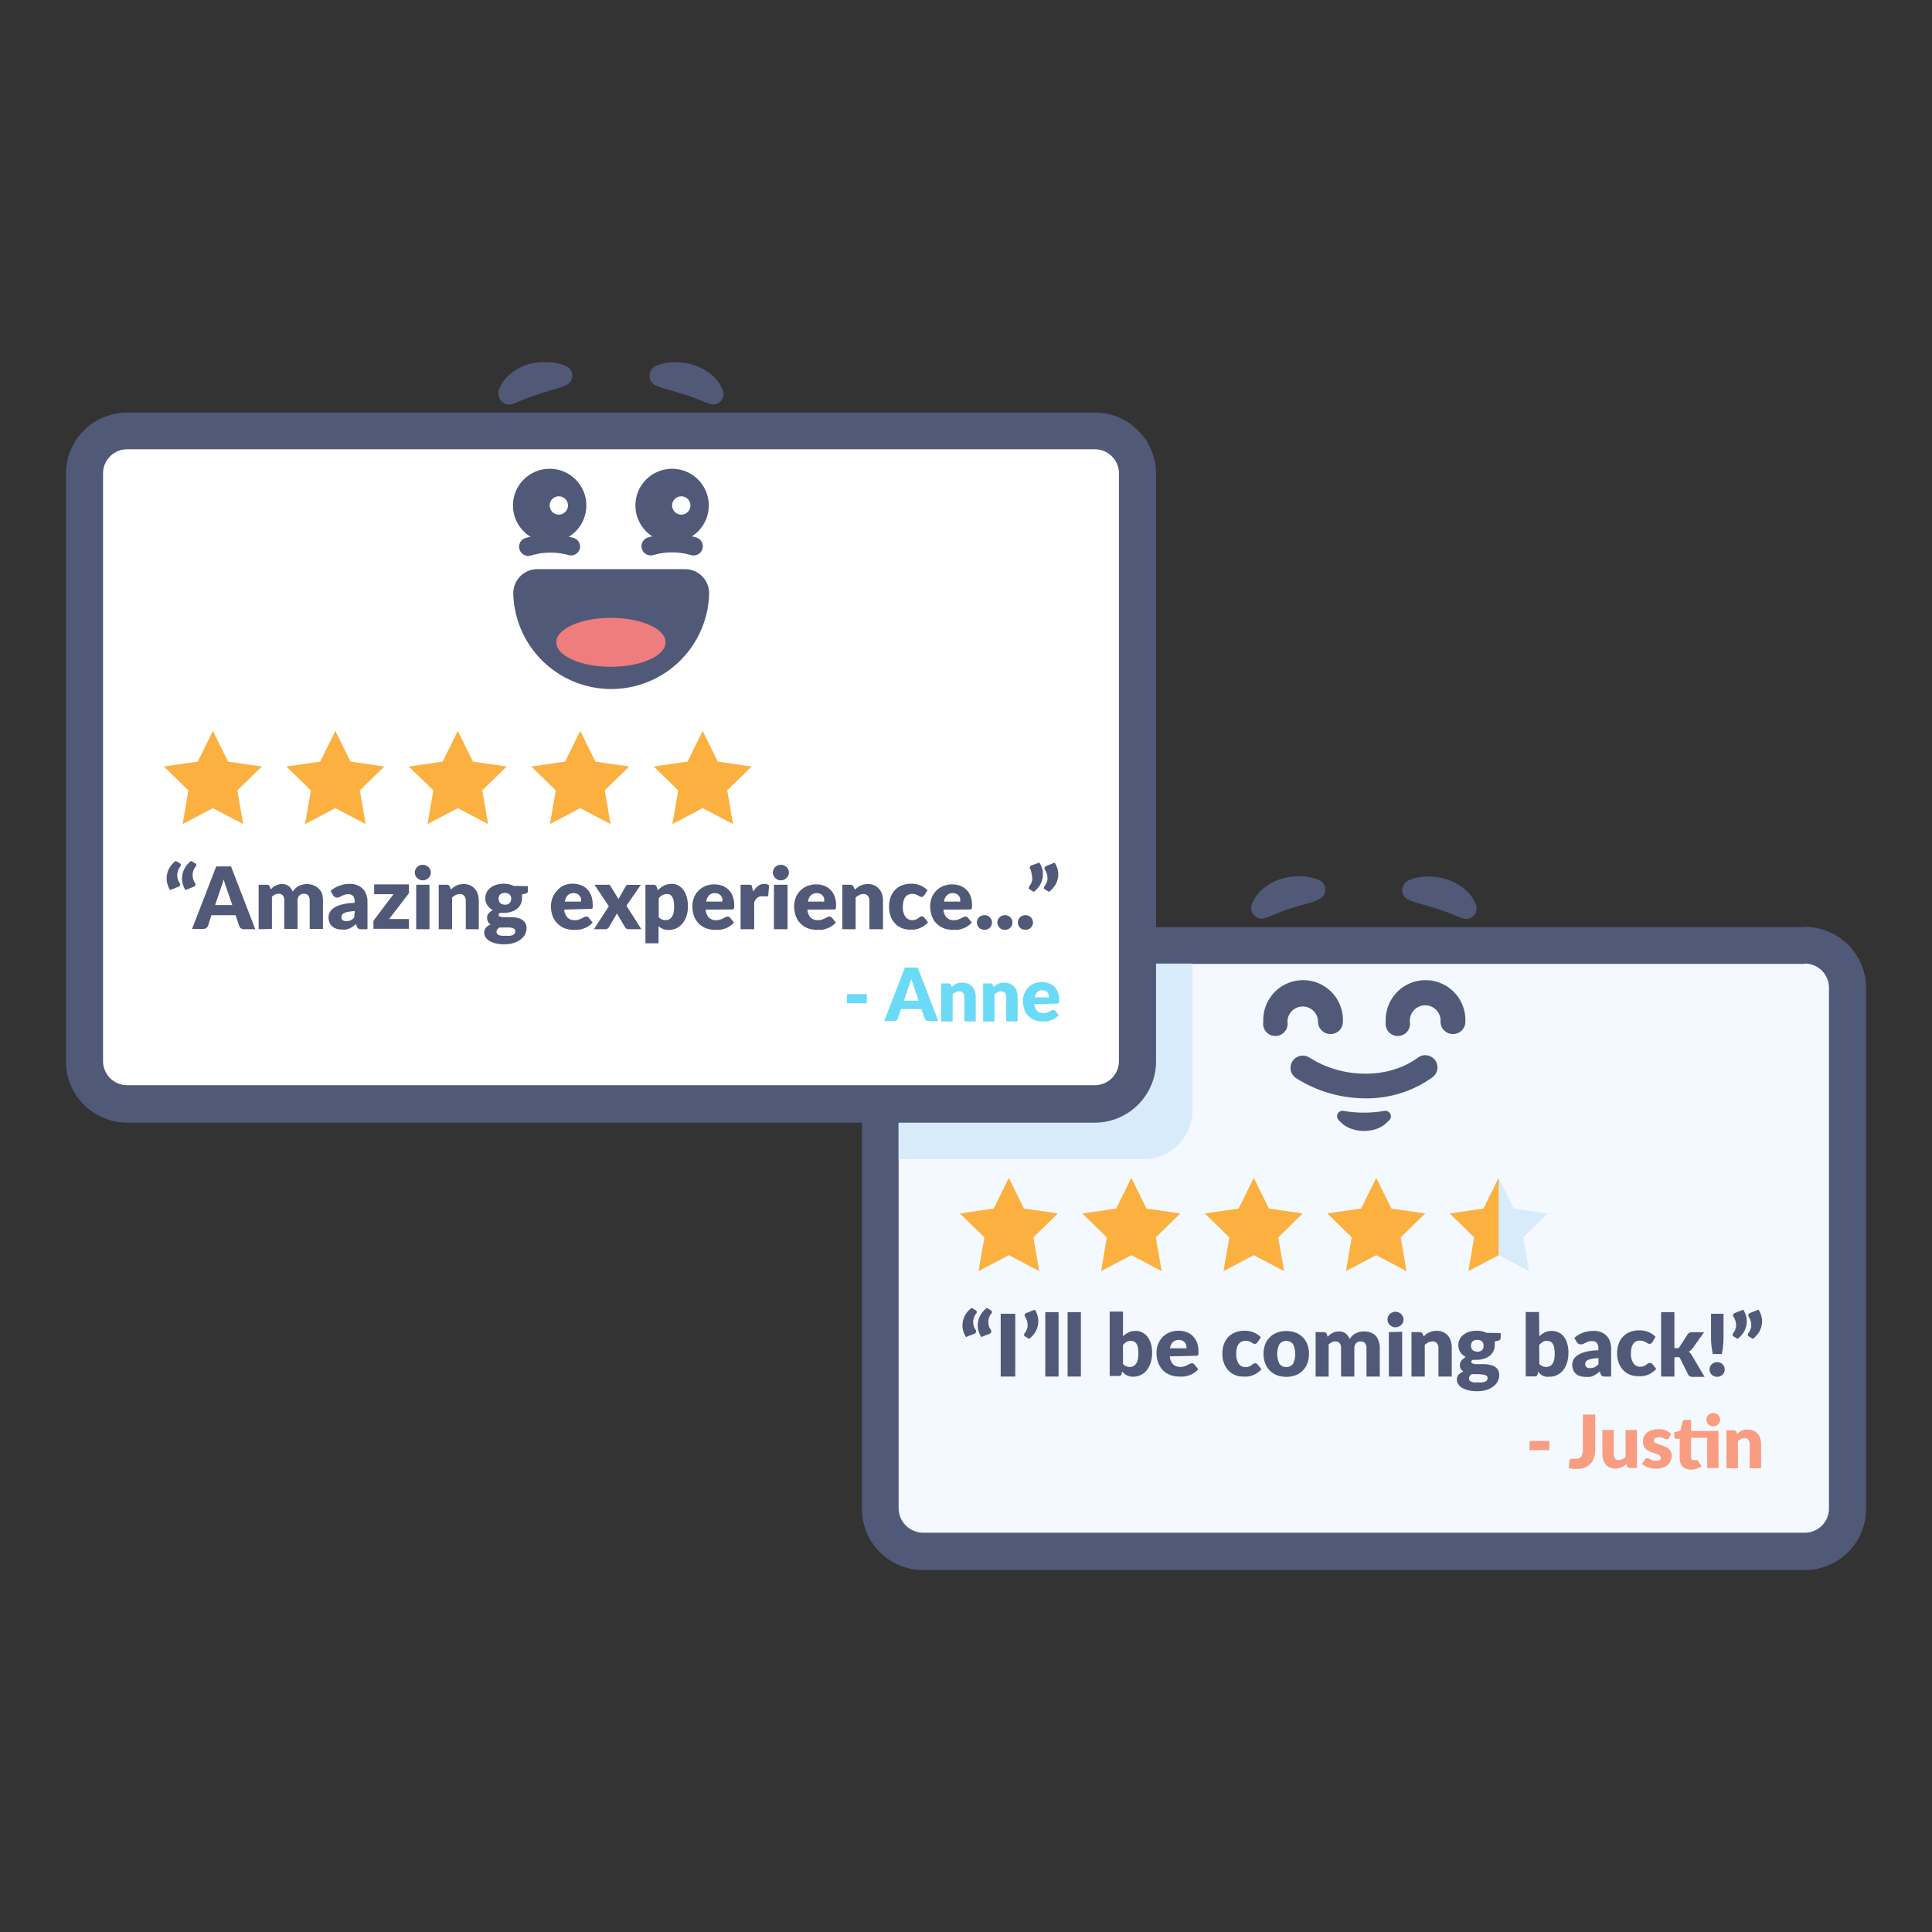 <svg id="Layer_1" data-name="Layer 1" xmlns="http://www.w3.org/2000/svg" viewBox="0 0 240 240"><rect x="0" y="0" width="240" height="240" fill="#333333" stroke="none"/><defs><style>.cls-1{fill:#f3f9fe;}.cls-2{fill:#515979;}.cls-3{fill:#d8ebfb;}.cls-4{fill:#fbb040;}.cls-5{fill:#f89d81;}.cls-6{fill:#fff;}.cls-7{fill:#ef7d7d;}.cls-8{fill:#6adaf7;}</style></defs><rect class="cls-1" x="109.35" y="117.42" width="120.17" height="75.3" rx="5.32"/><path class="cls-2" d="M224.2,119.7a3,3,0,0,1,3,3v64.65a3,3,0,0,1-3,3.05H114.68a3.06,3.06,0,0,1-3.05-3.05V122.74a3,3,0,0,1,3.05-3H224.2m0-4.56H114.68a7.61,7.61,0,0,0-7.61,7.6v64.65a7.61,7.61,0,0,0,7.61,7.61H224.2a7.61,7.61,0,0,0,7.61-7.61V122.74a7.61,7.61,0,0,0-7.61-7.6Z"/><path class="cls-3" d="M142.06,144H111.63V119.7h36.51V138A6.08,6.08,0,0,1,142.06,144Z"/><path class="cls-2" d="M180.47,128.45a1.52,1.52,0,0,1-1.52-1.52,1.91,1.91,0,1,0-3.81,0,1.52,1.52,0,1,1-3,0,4.95,4.95,0,1,1,9.89,0A1.52,1.52,0,0,1,180.47,128.45Z"/><path class="cls-2" d="M165.26,128.45a1.53,1.53,0,0,1-1.53-1.52,1.9,1.9,0,1,0-3.8,0,1.52,1.52,0,1,1-3,0,4.95,4.95,0,1,1,9.89,0A1.52,1.52,0,0,1,165.26,128.45Z"/><path class="cls-2" d="M175,109.35a6.21,6.21,0,0,1,2.31-.46,7.43,7.43,0,0,1,2.32.32,6.42,6.42,0,0,1,2.17,1.12,4.8,4.8,0,0,1,1.52,2,1.3,1.3,0,0,1-1.64,1.74l-.29-.1c-.56-.2-1-.42-1.47-.59s-.92-.35-1.42-.5l-1.55-.47a15.68,15.68,0,0,1-1.65-.5l-.3-.13a1.28,1.28,0,0,1-.7-1.68A1.32,1.32,0,0,1,175,109.35Z"/><path class="cls-2" d="M163.56,111.87a15.51,15.51,0,0,1-1.64.5l-1.55.47c-.5.15-1,.34-1.42.5s-.91.39-1.48.59l-.28.1a1.31,1.31,0,0,1-1.68-.79,1.35,1.35,0,0,1,0-.95,4.91,4.91,0,0,1,1.53-2,6.24,6.24,0,0,1,2.17-1.12,7.43,7.43,0,0,1,2.32-.32,6.16,6.16,0,0,1,2.3.46,1.3,1.3,0,0,1,.71,1.69,1.24,1.24,0,0,1-.7.7Z"/><polygon class="cls-4" points="125.32 146.32 127.2 150.13 131.41 150.74 128.37 153.71 129.09 157.9 125.32 155.92 121.56 157.9 122.28 153.71 119.24 150.74 123.44 150.13 125.32 146.32"/><polygon class="cls-4" points="140.54 146.32 142.42 150.13 146.62 150.74 143.58 153.71 144.3 157.9 140.54 155.92 136.78 157.9 137.49 153.71 134.45 150.74 138.66 150.13 140.54 146.32"/><polygon class="cls-4" points="155.75 146.32 157.63 150.13 161.83 150.74 158.79 153.71 159.51 157.9 155.75 155.92 151.99 157.9 152.71 153.71 149.66 150.74 153.87 150.13 155.75 146.32"/><polygon class="cls-4" points="170.96 146.32 172.84 150.13 177.04 150.74 174 153.71 174.72 157.9 170.96 155.92 167.2 157.9 167.92 153.71 164.88 150.74 169.08 150.13 170.96 146.32"/><polygon class="cls-3" points="186.17 146.32 188.05 150.13 192.26 150.74 189.22 153.71 189.93 157.9 186.17 155.92 182.41 157.9 183.13 153.71 180.09 150.74 184.29 150.13 186.17 146.32"/><path class="cls-2" d="M120,166.09a2.65,2.65,0,0,1-.39-.94,2.58,2.58,0,0,1,0-1,2.66,2.66,0,0,1,.36-.9,3,3,0,0,1,.73-.78l.52.31a.3.3,0,0,1,.1.09.52.52,0,0,1,0,.11.2.2,0,0,1,0,.11.24.24,0,0,1-.06.09,1.32,1.32,0,0,0-.19.29,1.62,1.62,0,0,0-.15.47,1.6,1.6,0,0,0,0,.58,1.67,1.67,0,0,0,.26.65.34.34,0,0,1,.06.32.35.35,0,0,1-.21.2Zm1.9,0a2.84,2.84,0,0,1-.39-.94,2.58,2.58,0,0,1,0-1,2.66,2.66,0,0,1,.36-.9,3.1,3.1,0,0,1,.72-.78l.53.31a.38.38,0,0,1,.09.09.26.26,0,0,1,0,.11.35.35,0,0,1,0,.11l-.06.09a1.3,1.3,0,0,0-.2.29,1.62,1.62,0,0,0-.15.47,1.88,1.88,0,0,0,0,.58,1.67,1.67,0,0,0,.26.65.32.32,0,0,1-.16.52Z"/><path class="cls-2" d="M126.12,171h-1.81V163.2h1.81Z"/><path class="cls-2" d="M128.55,162.69a2.7,2.7,0,0,1,.38.94,2.34,2.34,0,0,1,0,1,2.63,2.63,0,0,1-.36.91,3.13,3.13,0,0,1-.73.78l-.52-.31a.19.19,0,0,1-.09-.09.27.27,0,0,1,0-.12.19.19,0,0,1,0-.1l.06-.09a1.06,1.06,0,0,0,.13-.18,2.09,2.09,0,0,0,.13-.26,2.45,2.45,0,0,0,.09-.32,1.59,1.59,0,0,0,0-.38,1.67,1.67,0,0,0-.07-.42,1.59,1.59,0,0,0-.21-.44.33.33,0,0,1-.06-.32.38.38,0,0,1,.22-.19Z"/><path class="cls-2" d="M131.5,163v8h-1.65v-8Z"/><path class="cls-2" d="M134.27,163v8h-1.65v-8Z"/><path class="cls-2" d="M139.5,166a2.6,2.6,0,0,1,.7-.49,1.93,1.93,0,0,1,.85-.18,1.86,1.86,0,0,1,.85.19,1.89,1.89,0,0,1,.65.55,2.6,2.6,0,0,1,.42.85,3.89,3.89,0,0,1,.15,1.12,4.23,4.23,0,0,1-.17,1.22,3.2,3.2,0,0,1-.48.94,2.17,2.17,0,0,1-.75.6,2.13,2.13,0,0,1-1.4.17,1.91,1.91,0,0,1-.36-.13,1.61,1.61,0,0,1-.3-.21,3.31,3.31,0,0,1-.26-.27l-.06.28a.4.4,0,0,1-.14.23.48.48,0,0,1-.26.06h-1.09v-8h1.65Zm0,3.43a1.08,1.08,0,0,0,.4.29,1.15,1.15,0,0,0,.44.09,1.08,1.08,0,0,0,.44-.09.83.83,0,0,0,.33-.29,1.37,1.37,0,0,0,.22-.53,3,3,0,0,0,.08-.8,3.55,3.55,0,0,0-.06-.71,1.36,1.36,0,0,0-.18-.47.7.7,0,0,0-.3-.27,1,1,0,0,0-.4-.08,1,1,0,0,0-.53.13,1.74,1.74,0,0,0-.44.39Z"/><path class="cls-2" d="M145.32,168.49a1.55,1.55,0,0,0,.42,1,1.25,1.25,0,0,0,.88.31,1.85,1.85,0,0,0,.5-.06,3.17,3.17,0,0,0,.37-.16l.29-.15a.59.59,0,0,1,.29-.07.34.34,0,0,1,.3.14l.48.59a2.43,2.43,0,0,1-.55.48,3.08,3.08,0,0,1-.61.29,3.66,3.66,0,0,1-.62.14,4.22,4.22,0,0,1-.6,0,3,3,0,0,1-1.09-.19,2.58,2.58,0,0,1-.89-.56,2.76,2.76,0,0,1-.6-.93,3.42,3.42,0,0,1-.22-1.29,2.74,2.74,0,0,1,.73-1.91,2.49,2.49,0,0,1,.86-.59,2.76,2.76,0,0,1,1.14-.22,2.69,2.69,0,0,1,1,.17,2.16,2.16,0,0,1,.78.49,2.29,2.29,0,0,1,.51.8,2.76,2.76,0,0,1,.19,1.07,2.36,2.36,0,0,1,0,.3.47.47,0,0,1-.06.19.17.17,0,0,1-.11.09.48.48,0,0,1-.18,0Zm2.08-1a1.58,1.58,0,0,0-.05-.38,1,1,0,0,0-.17-.34.8.8,0,0,0-.3-.23,1.16,1.16,0,0,0-1.19.18,1.45,1.45,0,0,0-.35.77Z"/><path class="cls-2" d="M156.22,166.74l-.14.15a.37.37,0,0,1-.2.05.4.4,0,0,1-.22-.06l-.22-.13a1.57,1.57,0,0,0-.29-.13,1.22,1.22,0,0,0-.41-.06,1.17,1.17,0,0,0-.52.11,1,1,0,0,0-.37.32,1.31,1.31,0,0,0-.21.51,2.84,2.84,0,0,0-.07.68,2.09,2.09,0,0,0,.3,1.22,1,1,0,0,0,.85.43,1.1,1.1,0,0,0,.45-.08,1,1,0,0,0,.29-.16,1.92,1.92,0,0,0,.21-.16.41.41,0,0,1,.25-.07.34.34,0,0,1,.3.14l.48.59a2.39,2.39,0,0,1-.54.48,2.86,2.86,0,0,1-.58.29,3,3,0,0,1-.59.14,3.86,3.86,0,0,1-.58,0,2.47,2.47,0,0,1-1-.19,2.62,2.62,0,0,1-.81-.56,2.68,2.68,0,0,1-.55-.9,3.27,3.27,0,0,1-.2-1.21,3.31,3.31,0,0,1,.17-1.11,2.66,2.66,0,0,1,.53-.91,2.4,2.4,0,0,1,.86-.59,3,3,0,0,1,1.19-.22,2.83,2.83,0,0,1,1.14.21,2.74,2.74,0,0,1,.89.6Z"/><path class="cls-2" d="M159.79,165.35a3.27,3.27,0,0,1,1.15.19,2.52,2.52,0,0,1,.88.57,2.5,2.5,0,0,1,.58.89,3.14,3.14,0,0,1,.2,1.18,3.2,3.2,0,0,1-.2,1.19,2.63,2.63,0,0,1-.58.9,2.39,2.39,0,0,1-.88.57,3.41,3.41,0,0,1-2.3,0,2.43,2.43,0,0,1-.89-.57,2.49,2.49,0,0,1-.58-.9,3.19,3.19,0,0,1-.21-1.19,3.14,3.14,0,0,1,.21-1.18,2.37,2.37,0,0,1,.58-.89,2.57,2.57,0,0,1,.89-.57A3.27,3.27,0,0,1,159.79,165.35Zm0,4.46a.93.93,0,0,0,.84-.4,2.89,2.89,0,0,0,0-2.44,1.09,1.09,0,0,0-1.69,0,2.8,2.8,0,0,0,0,2.44A.94.94,0,0,0,159.79,169.81Z"/><path class="cls-2" d="M163.43,171v-5.52h1a.39.39,0,0,1,.4.28l.09.3a2.44,2.44,0,0,1,.29-.27,2.14,2.14,0,0,1,.32-.2,1.66,1.66,0,0,1,.37-.14,1.56,1.56,0,0,1,.44-.05,1.25,1.25,0,0,1,.83.26,1.63,1.63,0,0,1,.5.69,1.48,1.48,0,0,1,.34-.44,1.55,1.55,0,0,1,.43-.29,2,2,0,0,1,.49-.17,2.94,2.94,0,0,1,.51-.05,2.18,2.18,0,0,1,.84.14,1.57,1.57,0,0,1,.62.41,1.77,1.77,0,0,1,.37.66,2.73,2.73,0,0,1,.13.89V171h-1.65v-3.5c0-.58-.24-.86-.73-.86a.75.75,0,0,0-.56.22.86.86,0,0,0-.22.64V171h-1.65v-3.5a.93.93,0,0,0-.19-.67.72.72,0,0,0-.55-.19.87.87,0,0,0-.42.1,1.89,1.89,0,0,0-.38.27v4Z"/><path class="cls-2" d="M174.35,163.92a.77.77,0,0,1-.08.37.81.81,0,0,1-.21.3,1,1,0,0,1-.33.21,1,1,0,0,1-.39.08,1,1,0,0,1-.38-.08,1.06,1.06,0,0,1-.31-.21.81.81,0,0,1-.21-.3.91.91,0,0,1-.08-.37,1,1,0,0,1,.08-.38,1.06,1.06,0,0,1,.21-.31,1.27,1.27,0,0,1,.31-.2,1,1,0,0,1,.38-.08,1,1,0,0,1,.39.08,1.21,1.21,0,0,1,.33.2,1.06,1.06,0,0,1,.21.31A.84.84,0,0,1,174.35,163.92Zm-.17,1.51V171h-1.65v-5.52Z"/><path class="cls-2" d="M176.86,166l.33-.28a2.22,2.22,0,0,1,.37-.21,2.13,2.13,0,0,1,.91-.19,1.84,1.84,0,0,1,.8.16,1.58,1.58,0,0,1,.59.43,1.88,1.88,0,0,1,.36.67,2.75,2.75,0,0,1,.12.84V171h-1.65v-3.5a1,1,0,0,0-.18-.64.68.68,0,0,0-.55-.22,1.26,1.26,0,0,0-.51.11,2.19,2.19,0,0,0-.46.31V171h-1.65v-5.52h1a.4.4,0,0,1,.41.28Z"/><path class="cls-2" d="M186.42,165.6v.6a.29.29,0,0,1-.08.22.49.49,0,0,1-.26.13l-.4.09a1.44,1.44,0,0,1,0,.24,2,2,0,0,1,0,.25,1.54,1.54,0,0,1-.18.75,1.68,1.68,0,0,1-.47.56,2.24,2.24,0,0,1-.71.35,2.8,2.8,0,0,1-.88.13h-.25a1,1,0,0,1-.24,0c-.12.08-.18.16-.18.25a.2.2,0,0,0,.15.2,1.61,1.61,0,0,0,.39.09l.56,0,.64,0a4.35,4.35,0,0,1,.63.1,1.64,1.64,0,0,1,.56.22,1.18,1.18,0,0,1,.39.41,1.29,1.29,0,0,1,.15.66,1.61,1.61,0,0,1-.18.73,1.86,1.86,0,0,1-.53.63,2.7,2.7,0,0,1-.86.45,3.85,3.85,0,0,1-1.17.16,4.66,4.66,0,0,1-1.13-.12,2.82,2.82,0,0,1-.78-.32,1.35,1.35,0,0,1-.46-.46,1,1,0,0,1-.15-.54.89.89,0,0,1,.22-.62,1.52,1.52,0,0,1,.59-.39,1.05,1.05,0,0,1-.32-.31,1,1,0,0,1-.12-.5.85.85,0,0,1,.05-.26.91.91,0,0,1,.13-.26,1.79,1.79,0,0,1,.23-.25,1.85,1.85,0,0,1,.33-.21,1.88,1.88,0,0,1-.68-.6,1.59,1.59,0,0,1-.25-.88,1.57,1.57,0,0,1,.18-.75,1.73,1.73,0,0,1,.48-.56,2.21,2.21,0,0,1,.72-.36,3.26,3.26,0,0,1,.9-.12,2.91,2.91,0,0,1,1.25.26Zm-1.63,5.56a.31.31,0,0,0-.18-.29,1.28,1.28,0,0,0-.45-.12,5.75,5.75,0,0,0-.64-.05c-.23,0-.46,0-.69,0a1,1,0,0,0-.25.24.45.45,0,0,0-.1.29.54.54,0,0,0,.05.22.36.36,0,0,0,.18.16,1.13,1.13,0,0,0,.34.11,2.88,2.88,0,0,0,.55,0,3.09,3.09,0,0,0,.58,0,1.23,1.23,0,0,0,.37-.12.47.47,0,0,0,.19-.18A.54.54,0,0,0,184.79,171.16Zm-1.28-3.26a.67.67,0,0,0,.78-.73.74.74,0,0,0-.18-.53.82.82,0,0,0-.6-.19.78.78,0,0,0-.59.19.74.74,0,0,0-.19.53.88.88,0,0,0,.05.29.59.59,0,0,0,.14.23.67.67,0,0,0,.24.16A1,1,0,0,0,183.51,167.9Z"/><path class="cls-2" d="M191.22,166a2.77,2.77,0,0,1,.7-.49,2,2,0,0,1,.85-.18,1.84,1.84,0,0,1,1.51.74,2.4,2.4,0,0,1,.41.85,3.89,3.89,0,0,1,.15,1.12,4.23,4.23,0,0,1-.17,1.22,2.78,2.78,0,0,1-.48.94,2.23,2.23,0,0,1-.74.6,2.05,2.05,0,0,1-1,.22,2,2,0,0,1-.44,0,2,2,0,0,1-.37-.13,1.61,1.61,0,0,1-.3-.21l-.26-.27-.06.28a.35.35,0,0,1-.14.23.46.46,0,0,1-.25.06h-1.1v-8h1.65Zm0,3.43a1,1,0,0,0,.41.29,1.12,1.12,0,0,0,.44.09,1,1,0,0,0,.43-.09.93.93,0,0,0,.34-.29,1.76,1.76,0,0,0,.22-.53,4.13,4.13,0,0,0,0-1.51,1.36,1.36,0,0,0-.18-.47.7.7,0,0,0-.3-.27,1.07,1.07,0,0,0-.41-.08,1,1,0,0,0-.53.13,1.93,1.93,0,0,0-.44.39Z"/><path class="cls-2" d="M195.57,166.2a3.36,3.36,0,0,1,1.1-.66,4,4,0,0,1,1.31-.21,2.38,2.38,0,0,1,.91.16,1.91,1.91,0,0,1,1.11,1.14,2.74,2.74,0,0,1,.14.87V171h-.75a.84.84,0,0,1-.36-.06.5.5,0,0,1-.2-.27l-.11-.3a4.85,4.85,0,0,1-.4.31,3.18,3.18,0,0,1-.4.23,2,2,0,0,1-.44.13,2.59,2.59,0,0,1-.51,0,2.17,2.17,0,0,1-.69-.1,1.32,1.32,0,0,1-.52-.29,1.25,1.25,0,0,1-.33-.48,1.64,1.64,0,0,1-.12-.65,1.4,1.4,0,0,1,.15-.61,1.51,1.51,0,0,1,.52-.56,3.3,3.3,0,0,1,1-.42,6.52,6.52,0,0,1,1.57-.19v-.24a1,1,0,0,0-.2-.7.77.77,0,0,0-.57-.21,1.56,1.56,0,0,0-.48.06,2.52,2.52,0,0,0-.33.15l-.29.14a.81.81,0,0,1-.33.06.42.42,0,0,1-.28-.08,1,1,0,0,1-.2-.2Zm3,2.51a5.4,5.4,0,0,0-.82.08,2.46,2.46,0,0,0-.5.16.65.65,0,0,0-.26.22.5.5,0,0,0-.07.27.46.46,0,0,0,.15.39.71.71,0,0,0,.45.12,1.36,1.36,0,0,0,.56-.11,1.91,1.91,0,0,0,.49-.37Z"/><path class="cls-2" d="M205.26,166.74a1.06,1.06,0,0,1-.15.15.33.33,0,0,1-.19.05.44.44,0,0,1-.23-.06l-.22-.13a1.46,1.46,0,0,0-.28-.13,1.37,1.37,0,0,0-.94,0,.93.93,0,0,0-.36.32,1.49,1.49,0,0,0-.22.51,3.47,3.47,0,0,0-.07.68,2.09,2.09,0,0,0,.31,1.22,1,1,0,0,0,.84.43,1.12,1.12,0,0,0,.46-.08.94.94,0,0,0,.28-.16l.22-.16a.41.41,0,0,1,.25-.07.34.34,0,0,1,.3.14l.48.59a2.91,2.91,0,0,1-.54.48,2.86,2.86,0,0,1-.58.29,3.35,3.35,0,0,1-.59.14,4,4,0,0,1-.58,0,2.47,2.47,0,0,1-1-.19,2.4,2.4,0,0,1-.81-.56,2.53,2.53,0,0,1-.55-.9,3.27,3.27,0,0,1-.21-1.21,3.31,3.31,0,0,1,.18-1.11,2.51,2.51,0,0,1,.53-.91,2.4,2.4,0,0,1,.86-.59,2.94,2.94,0,0,1,1.19-.22,2.9,2.9,0,0,1,1.14.21,2.6,2.6,0,0,1,.88.6Z"/><path class="cls-2" d="M208,163v4.47h.24a.49.49,0,0,0,.24,0,.6.6,0,0,0,.16-.16l1-1.55a.68.68,0,0,1,.22-.2.71.71,0,0,1,.31-.07h1.52l-1.43,2a1.77,1.77,0,0,1-.48.43,1.1,1.1,0,0,1,.22.21,1.31,1.31,0,0,1,.19.27l1.56,2.64h-1.49a.79.79,0,0,1-.32-.06.49.49,0,0,1-.22-.21l-1-2a.43.43,0,0,0-.15-.17.49.49,0,0,0-.24,0H208V171h-1.65v-8Z"/><path class="cls-2" d="M212.37,170.12a.86.86,0,0,1,.08-.36.83.83,0,0,1,.49-.48.87.87,0,0,1,.37-.07.94.94,0,0,1,.37.07,1.17,1.17,0,0,1,.3.19,1.15,1.15,0,0,1,.2.29,1,1,0,0,1,0,.72,1,1,0,0,1-.2.29,1.17,1.17,0,0,1-.3.19.94.94,0,0,1-.37.07.87.87,0,0,1-.37-.07.91.91,0,0,1-.3-.19.81.81,0,0,1-.19-.29A.86.86,0,0,1,212.37,170.12Zm1.73-6.92v3a7.77,7.77,0,0,1-.06,1c0,.33-.09.65-.15,1h-1.12c-.07-.34-.12-.66-.16-1a7.77,7.77,0,0,1-.06-1v-3Z"/><path class="cls-2" d="M216.55,162.69a2.93,2.93,0,0,1,.39.94,2.53,2.53,0,0,1,0,1,2.63,2.63,0,0,1-.36.91,3.27,3.27,0,0,1-.72.78l-.53-.31a.26.26,0,0,1-.09-.09.27.27,0,0,1,0-.12l0-.1.06-.09a1.06,1.06,0,0,0,.13-.18,1.26,1.26,0,0,0,.13-.26,1.5,1.5,0,0,0,.09-.32,2.34,2.34,0,0,0,0-.38,2.37,2.37,0,0,0-.08-.42,1.59,1.59,0,0,0-.21-.44.33.33,0,0,1-.06-.32.38.38,0,0,1,.22-.19Zm1.9,0a2.93,2.93,0,0,1,.39.94,2.54,2.54,0,0,1,0,1,2.63,2.63,0,0,1-.36.91,3.55,3.55,0,0,1-.73.78l-.52-.31a.22.22,0,0,1-.1-.09.5.5,0,0,1,0-.12.19.19,0,0,1,0-.1.24.24,0,0,1,.06-.09,1.06,1.06,0,0,0,.13-.18,2.17,2.17,0,0,0,.12-.26,2.42,2.42,0,0,0,.1-.32,1.59,1.59,0,0,0,0-.38,2.3,2.3,0,0,0-.07-.42,2.49,2.49,0,0,0-.21-.44.33.33,0,0,1-.06-.32.39.39,0,0,1,.21-.19Z"/><path class="cls-5" d="M190,179h2.47v1.14H190Z"/><path class="cls-5" d="M198.17,180a3.59,3.59,0,0,1-.14,1,2.1,2.1,0,0,1-.42.78,1.89,1.89,0,0,1-.7.51,2.59,2.59,0,0,1-1,.18,4.41,4.41,0,0,1-.52,0l-.52-.09.08-.9a.31.31,0,0,1,.09-.19.36.36,0,0,1,.24-.08l.19,0a1.1,1.1,0,0,0,.27,0,1.14,1.14,0,0,0,.39-.06.69.69,0,0,0,.28-.2,1,1,0,0,0,.16-.38,2.32,2.32,0,0,0,.06-.57v-4.28h1.54Z"/><path class="cls-5" d="M203.35,177.63v4.73h-.88a.34.34,0,0,1-.35-.23l-.08-.28a3,3,0,0,1-.28.24,2,2,0,0,1-.32.18,1.9,1.9,0,0,1-.36.12,1.86,1.86,0,0,1-.42.05,1.67,1.67,0,0,1-.69-.14,1.42,1.42,0,0,1-.5-.38,1.57,1.57,0,0,1-.31-.57,2.27,2.27,0,0,1-.11-.72v-3h1.42v3a.82.82,0,0,0,.16.55.6.6,0,0,0,.47.19,1,1,0,0,0,.44-.1,1.83,1.83,0,0,0,.39-.27v-3.37Z"/><path class="cls-5" d="M207.31,178.67c0,.05-.07.1-.12.12a.33.33,0,0,1-.15,0,.46.46,0,0,1-.2-.05l-.22-.09a2,2,0,0,0-.26-.09,1.16,1.16,0,0,0-.34,0,.69.69,0,0,0-.41.11.3.3,0,0,0-.14.28.29.29,0,0,0,.09.22.76.76,0,0,0,.25.15,2.34,2.34,0,0,0,.35.13l.4.13.4.17a1.8,1.8,0,0,1,.35.24,1.12,1.12,0,0,1,.35.84,1.67,1.67,0,0,1-.13.65,1.37,1.37,0,0,1-.38.51,1.73,1.73,0,0,1-.63.34,2.77,2.77,0,0,1-.85.12,2.72,2.72,0,0,1-.49-.05,3.45,3.45,0,0,1-.46-.12,2.32,2.32,0,0,1-.42-.19,1.74,1.74,0,0,1-.33-.23l.33-.52a.32.32,0,0,1,.14-.14.35.35,0,0,1,.21-.05.43.43,0,0,1,.23.05l.21.12.26.12a1.48,1.48,0,0,0,.39,0,1.14,1.14,0,0,0,.28,0,.45.45,0,0,0,.18-.1.26.26,0,0,0,.1-.13.4.4,0,0,0,0-.15.32.32,0,0,0-.09-.23,1.2,1.2,0,0,0-.25-.16l-.36-.12-.4-.13a2.87,2.87,0,0,1-.4-.18,1.24,1.24,0,0,1-.61-.64,1.56,1.56,0,0,1-.1-.56,1.39,1.39,0,0,1,.12-.57,1.48,1.48,0,0,1,.35-.48,1.84,1.84,0,0,1,.59-.32,2.49,2.49,0,0,1,.82-.12,2.63,2.63,0,0,1,.49,0,3,3,0,0,1,.45.13,1.94,1.94,0,0,1,.38.2,1.5,1.5,0,0,1,.31.24Z"/><path class="cls-5" d="M213.49,182.36h-1.42v-3.75h-2V181a.46.46,0,0,0,.08.27.27.27,0,0,0,.23.11l.13,0a.25.25,0,0,0,.09,0l.07,0,.08,0a.18.18,0,0,1,.11,0l.08.09.43.68a2,2,0,0,1-.62.3,2.4,2.4,0,0,1-.71.11,1.78,1.78,0,0,1-.59-.1,1.23,1.23,0,0,1-.44-.28,1.28,1.28,0,0,1-.26-.44,1.7,1.7,0,0,1-.09-.57v-2.44h-.41a.29.29,0,0,1-.18-.07.25.25,0,0,1-.08-.21v-.55l.75-.15.28-1.15a.28.28,0,0,1,.31-.22h.74v1.38h3.4Zm.19-6a.71.71,0,0,1-.07.32.81.81,0,0,1-.18.26.9.9,0,0,1-.28.18.93.93,0,0,1-.34.06.87.87,0,0,1-.32-.06,1,1,0,0,1-.27-.18.81.81,0,0,1-.18-.26.77.77,0,0,1,0-.64,1,1,0,0,1,.18-.27,1,1,0,0,1,.27-.17.71.71,0,0,1,.32-.07.77.77,0,0,1,.34.07.88.88,0,0,1,.28.17,1,1,0,0,1,.18.27A.71.71,0,0,1,213.68,176.33Z"/><path class="cls-5" d="M215.78,178.14l.28-.24a1.65,1.65,0,0,1,.32-.18,1.9,1.9,0,0,1,.36-.12,1.87,1.87,0,0,1,.42,0,1.67,1.67,0,0,1,.69.13,1.55,1.55,0,0,1,.5.38,1.57,1.57,0,0,1,.31.57,2.36,2.36,0,0,1,.11.72v3h-1.42v-3a.82.82,0,0,0-.16-.55.6.6,0,0,0-.47-.19,1,1,0,0,0-.44.1,1.53,1.53,0,0,0-.39.27v3.37h-1.42v-4.73h.88a.34.34,0,0,1,.35.24Z"/><polygon class="cls-4" points="186.17 146.32 186.17 155.92 182.41 157.9 183.13 153.71 180.09 150.74 184.29 150.13 186.17 146.32"/><path class="cls-2" d="M169.64,136.44a16.1,16.1,0,0,1-8.62-2.5,1.52,1.52,0,1,1,1.63-2.57c4.19,2.67,9.87,2.69,13.5,0a1.52,1.52,0,0,1,1.79,2.46A14,14,0,0,1,169.64,136.44Z"/><path class="cls-2" d="M166.9,138a15.14,15.14,0,0,0,5.07,0,.69.69,0,0,1,.8.56.68.68,0,0,1-.2.61l-.34.32a3.35,3.35,0,0,1-1.34.78,4.77,4.77,0,0,1-1.45.22,4.49,4.49,0,0,1-1.45-.23,3.36,3.36,0,0,1-1.34-.76l-.34-.33a.69.69,0,0,1,0-1A.68.68,0,0,1,166.9,138Z"/><rect class="cls-6" x="10.47" y="53.53" width="130.82" height="83.67" rx="5.32"/><path class="cls-2" d="M136,55.81a3,3,0,0,1,3,3v73a3,3,0,0,1-3,3H15.8a3,3,0,0,1-3-3v-73a3,3,0,0,1,3-3H136m0-4.56H15.8a7.61,7.61,0,0,0-7.61,7.6v73a7.62,7.62,0,0,0,7.61,7.61H136a7.62,7.62,0,0,0,7.61-7.61v-73a7.61,7.61,0,0,0-7.61-7.6Z"/><path class="cls-2" d="M86.15,69a1.19,1.19,0,0,1-.37-.06,8.29,8.29,0,0,0-4.58,0,1.16,1.16,0,0,1-1.45-.71,1.14,1.14,0,0,1,.71-1.45,10.63,10.63,0,0,1,6.07,0A1.14,1.14,0,0,1,86.15,69Z"/><circle class="cls-2" cx="83.49" cy="62.79" r="4.56"/><circle class="cls-6" cx="84.63" cy="62.79" r="1.14"/><path class="cls-2" d="M70.94,69a1.19,1.19,0,0,1-.37-.06A8.29,8.29,0,0,0,66,69a1.15,1.15,0,0,1-1.45-.71,1.13,1.13,0,0,1,.71-1.45,10.6,10.6,0,0,1,6.06,0A1.13,1.13,0,0,1,72,68.26,1.15,1.15,0,0,1,70.94,69Z"/><circle class="cls-2" cx="68.28" cy="62.79" r="4.56"/><circle class="cls-6" cx="69.42" cy="62.79" r="1.14"/><path class="cls-2" d="M81.46,45.46a6.2,6.2,0,0,1,2.3-.46,7.39,7.39,0,0,1,2.32.32,6.24,6.24,0,0,1,2.17,1.12,4.75,4.75,0,0,1,1.53,2,1.31,1.31,0,0,1-.69,1.71,1.25,1.25,0,0,1-1,0l-.29-.1c-.57-.2-1-.42-1.47-.59S85.46,49.1,85,49l-1.55-.47a15,15,0,0,1-1.65-.5l-.31-.13a1.29,1.29,0,0,1-.7-1.68A1.33,1.33,0,0,1,81.46,45.46Z"/><path class="cls-2" d="M70,48a15,15,0,0,1-1.65.5L66.81,49c-.5.15-.94.34-1.42.5s-.9.39-1.47.59l-.29.1A1.3,1.3,0,0,1,62,49.35a1.35,1.35,0,0,1,0-1,4.75,4.75,0,0,1,1.53-2,6.24,6.24,0,0,1,2.17-1.12A7.43,7.43,0,0,1,68,45a6.2,6.2,0,0,1,2.3.46A1.3,1.3,0,0,1,71,47.15a1.24,1.24,0,0,1-.7.7Z"/><path class="cls-2" d="M75.89,84.35A10.66,10.66,0,0,1,65.24,73.7a1.52,1.52,0,0,1,1.52-1.52H85a1.52,1.52,0,0,1,1.52,1.52A10.66,10.66,0,0,1,75.89,84.35Z"/><path class="cls-2" d="M85,73.7h0m0,0a9.13,9.13,0,1,1-18.25,0H85m0-3H66.76a3,3,0,0,0-3,3,12.17,12.17,0,0,0,24.33.13.57.57,0,0,0,0-.13,3,3,0,0,0-3-3Zm0,6.08h0Z"/><ellipse class="cls-7" cx="75.89" cy="79.79" rx="6.79" ry="3.04"/><polygon class="cls-4" points="26.45 90.8 28.33 94.61 32.53 95.22 29.49 98.18 30.21 102.37 26.45 100.39 22.69 102.37 23.4 98.18 20.36 95.22 24.57 94.61 26.45 90.8"/><polygon class="cls-4" points="41.66 90.8 43.54 94.61 47.74 95.22 44.7 98.18 45.42 102.37 41.66 100.39 37.9 102.37 38.62 98.18 35.57 95.22 39.78 94.61 41.66 90.8"/><polygon class="cls-4" points="56.87 90.8 58.75 94.61 62.95 95.22 59.91 98.18 60.63 102.37 56.87 100.39 53.11 102.37 53.83 98.18 50.78 95.22 54.99 94.61 56.87 90.8"/><polygon class="cls-4" points="72.08 90.8 73.96 94.61 78.17 95.22 75.13 98.18 75.84 102.37 72.08 100.39 68.32 102.37 69.04 98.18 66 95.22 70.2 94.61 72.08 90.8"/><polygon class="cls-4" points="87.29 90.8 89.17 94.61 93.38 95.22 90.34 98.18 91.06 102.37 87.29 100.39 83.53 102.37 84.25 98.18 81.21 95.22 85.41 94.61 87.29 90.8"/><path class="cls-2" d="M21.14,110.57a2.93,2.93,0,0,1-.39-.94,2.39,2.39,0,0,1,0-1,2.44,2.44,0,0,1,.35-.9,2.82,2.82,0,0,1,.73-.78l.52.3a.31.31,0,0,1,.1.1.43.43,0,0,1,0,.11.23.23,0,0,1,0,.11.16.16,0,0,1-.06.08,1.76,1.76,0,0,0-.19.3,1.53,1.53,0,0,0-.15.47,1.62,1.62,0,0,0,.25,1.23.33.33,0,0,1,.06.32.31.31,0,0,1-.21.19Zm1.9,0a2.7,2.7,0,0,1-.38-.94,2.39,2.39,0,0,1,0-1,2.66,2.66,0,0,1,.36-.9,2.82,2.82,0,0,1,.73-.78l.52.3a.27.27,0,0,1,.09.1.22.22,0,0,1,0,.22.24.24,0,0,1-.06.08,1.3,1.3,0,0,0-.19.3,1.85,1.85,0,0,0-.16.47,1.88,1.88,0,0,0,0,.58,1.67,1.67,0,0,0,.26.65.33.33,0,0,1,.06.32.35.35,0,0,1-.22.19Z"/><path class="cls-2" d="M31.71,115.43h-1.4a.66.66,0,0,1-.38-.11.67.67,0,0,1-.21-.28l-.46-1.35h-3L25.85,115a.66.66,0,0,1-.21.27.6.6,0,0,1-.38.12h-1.4l3-7.76H28.7Zm-2.86-3-.72-2.12c-.05-.13-.11-.29-.17-.48s-.12-.38-.18-.59c-.06.22-.11.42-.17.6s-.12.35-.17.48l-.72,2.11Z"/><path class="cls-2" d="M32.13,115.43v-5.52h1a.37.37,0,0,1,.4.28l.09.29.29-.26a2.2,2.2,0,0,1,.32-.21,2.13,2.13,0,0,1,.38-.14,2,2,0,0,1,.44-.05,1.28,1.28,0,0,1,.82.26,1.55,1.55,0,0,1,.5.69,1.62,1.62,0,0,1,.34-.43,1.76,1.76,0,0,1,.43-.3,2.16,2.16,0,0,1,.49-.16,2.22,2.22,0,0,1,.51-.06A2.26,2.26,0,0,1,39,110a1.53,1.53,0,0,1,.61.41A1.64,1.64,0,0,1,40,111a3,3,0,0,1,.12.88v3.51H38.47v-3.51c0-.57-.24-.86-.73-.86a.77.77,0,0,0-.56.23.83.83,0,0,0-.22.63v3.51H35.31v-3.51a.9.9,0,0,0-.19-.66.7.7,0,0,0-.54-.2,1,1,0,0,0-.43.11,1.17,1.17,0,0,0-.37.27v4Z"/><path class="cls-2" d="M41.07,110.68a3.15,3.15,0,0,1,1.11-.66,3.7,3.7,0,0,1,1.3-.22,2.38,2.38,0,0,1,.91.17,1.84,1.84,0,0,1,.68.45,2,2,0,0,1,.43.69,2.41,2.41,0,0,1,.15.87v3.45h-.76a.76.76,0,0,1-.35-.06.49.49,0,0,1-.2-.27l-.12-.3c-.14.11-.27.22-.4.31a3.11,3.11,0,0,1-.4.22,2,2,0,0,1-.43.14,2.78,2.78,0,0,1-.52,0,2.5,2.5,0,0,1-.69-.1,1.63,1.63,0,0,1-.52-.29,1.37,1.37,0,0,1-.33-.48,1.69,1.69,0,0,1-.12-.66,1.33,1.33,0,0,1,.15-.6,1.44,1.44,0,0,1,.52-.56,3.06,3.06,0,0,1,1-.42,6.54,6.54,0,0,1,1.57-.2V112a1,1,0,0,0-.2-.7.76.76,0,0,0-.57-.22,1.62,1.62,0,0,0-.48.07,2.52,2.52,0,0,0-.33.14l-.29.15a.81.81,0,0,1-.33.06.43.43,0,0,1-.28-.09.64.64,0,0,1-.2-.2Zm3,2.5a7.05,7.05,0,0,0-.82.09,1.63,1.63,0,0,0-.5.16.58.58,0,0,0-.26.22.48.48,0,0,0-.07.26.48.48,0,0,0,.15.4.73.73,0,0,0,.45.11,1.22,1.22,0,0,0,.56-.11A1.65,1.65,0,0,0,44,114Z"/><path class="cls-2" d="M50.8,110.57a1,1,0,0,1,0,.33.68.68,0,0,1-.16.26l-2.3,3h2.46v1.22H46.39v-.67a.73.73,0,0,1,0-.26.88.88,0,0,1,.16-.28l2.33-3.09h-2.4v-1.22H50.8Z"/><path class="cls-2" d="M53.52,108.4a1,1,0,0,1-.08.37,1.05,1.05,0,0,1-.22.3,1,1,0,0,1-.32.21,1,1,0,0,1-.39.08,1,1,0,0,1-.38-.08,1,1,0,0,1-.31-.21,1,1,0,0,1-.21-.3.8.8,0,0,1-.08-.37.81.81,0,0,1,.08-.38.95.95,0,0,1,.9-.59,1,1,0,0,1,.39.07,1,1,0,0,1,.32.21,1,1,0,0,1,.22.31A1,1,0,0,1,53.52,108.4Zm-.17,1.51v5.52H51.7v-5.52Z"/><path class="cls-2" d="M56,110.51a2.22,2.22,0,0,1,.33-.28,1.65,1.65,0,0,1,.36-.22,2.59,2.59,0,0,1,.42-.14,2.54,2.54,0,0,1,.49-.05,2.05,2.05,0,0,1,.81.16,1.69,1.69,0,0,1,.58.44,1.85,1.85,0,0,1,.37.66,2.84,2.84,0,0,1,.12.84v3.51H57.86v-3.51a.93.93,0,0,0-.19-.63.66.66,0,0,0-.55-.23,1.06,1.06,0,0,0-.5.12,2,2,0,0,0-.46.31v3.94H54.5v-5.52h1a.38.38,0,0,1,.4.28Z"/><path class="cls-2" d="M65.58,110.08v.6a.31.31,0,0,1-.07.22.57.57,0,0,1-.27.12l-.4.09a1,1,0,0,1,0,.24,1.1,1.1,0,0,1,0,.26,1.52,1.52,0,0,1-.17.74,1.59,1.59,0,0,1-.47.56,2.07,2.07,0,0,1-.71.36,2.84,2.84,0,0,1-.88.13h-.25l-.24,0a.31.31,0,0,0-.18.25.21.21,0,0,0,.15.2,1.21,1.21,0,0,0,.39.08l.56,0c.2,0,.42,0,.63,0s.43.06.64.1a1.6,1.6,0,0,1,.55.23,1.12,1.12,0,0,1,.4.41,1.29,1.29,0,0,1,.15.66,1.64,1.64,0,0,1-.18.73,2,2,0,0,1-.54.63,2.78,2.78,0,0,1-.86.44,3.52,3.52,0,0,1-1.17.17,4.57,4.57,0,0,1-1.12-.12,2.82,2.82,0,0,1-.78-.32,1.44,1.44,0,0,1-.46-.46,1.11,1.11,0,0,1-.15-.55.9.9,0,0,1,.21-.61,1.49,1.49,0,0,1,.6-.39.89.89,0,0,1-.44-.81.82.82,0,0,1,0-.26,1.16,1.16,0,0,1,.14-.27,1.29,1.29,0,0,1,.23-.24,1.33,1.33,0,0,1,.33-.21,1.83,1.83,0,0,1-.68-.61,1.51,1.51,0,0,1-.25-.87,1.66,1.66,0,0,1,.17-.75,1.77,1.77,0,0,1,.49-.57,2.2,2.2,0,0,1,.72-.35,3.15,3.15,0,0,1,.9-.13,2.73,2.73,0,0,1,1.24.27ZM64,115.63a.29.29,0,0,0-.18-.28,1.59,1.59,0,0,0-.46-.13,5.9,5.9,0,0,0-.63,0l-.69,0a1.19,1.19,0,0,0-.26.23.54.54,0,0,0-.1.3.37.37,0,0,0,.06.21.4.4,0,0,0,.17.17,1.62,1.62,0,0,0,.35.11,3.74,3.74,0,0,0,.54,0,3.09,3.09,0,0,0,.59,0,1,1,0,0,0,.36-.11.42.42,0,0,0,.19-.18A.46.46,0,0,0,64,115.63Zm-1.28-3.25a.74.74,0,0,0,.59-.21.75.75,0,0,0,.19-.52.74.74,0,0,0-.19-.53.78.78,0,0,0-.59-.19.8.8,0,0,0-.6.19.74.74,0,0,0-.18.53.93.93,0,0,0,.05.29.55.55,0,0,0,.14.23.49.49,0,0,0,.24.15A.91.91,0,0,0,62.68,112.38Z"/><path class="cls-2" d="M70.09,113a1.63,1.63,0,0,0,.42,1,1.25,1.25,0,0,0,.88.31,1.51,1.51,0,0,0,.5-.07l.37-.15.3-.16a.68.68,0,0,1,.28-.07.34.34,0,0,1,.3.15l.48.59a2.64,2.64,0,0,1-.55.47,2.61,2.61,0,0,1-.61.29,3.5,3.5,0,0,1-.62.15c-.21,0-.41,0-.6,0a3.18,3.18,0,0,1-1.08-.19,2.62,2.62,0,0,1-1.5-1.49,3.63,3.63,0,0,1-.22-1.29,3.05,3.05,0,0,1,.19-1,2.63,2.63,0,0,1,.55-.87A2.59,2.59,0,0,1,70,110a3,3,0,0,1,1.14-.22,2.87,2.87,0,0,1,1,.17,2.22,2.22,0,0,1,.79.5,2.5,2.5,0,0,1,.51.8,3,3,0,0,1,.18,1.06,1.37,1.37,0,0,1,0,.31.65.65,0,0,1,0,.18.23.23,0,0,1-.12.1.48.48,0,0,1-.18,0Zm2.08-1a1.74,1.74,0,0,0,0-.39.87.87,0,0,0-.17-.33.73.73,0,0,0-.3-.24,1,1,0,0,0-.45-.09,1,1,0,0,0-.73.27,1.35,1.35,0,0,0-.35.78Z"/><path class="cls-2" d="M79.67,115.43H78.08a.47.47,0,0,1-.28-.08.6.6,0,0,1-.18-.21l-1-1.69a.87.87,0,0,1-.07.17,1.09,1.09,0,0,1-.08.15l-.81,1.37a1.06,1.06,0,0,1-.17.2.39.39,0,0,1-.26.09H73.78l1.85-2.85-1.78-2.67h1.59a.59.59,0,0,1,.26,0,.38.38,0,0,1,.14.16l1,1.63a1.54,1.54,0,0,1,.08-.19l.11-.19.7-1.23a.86.86,0,0,1,.15-.17.46.46,0,0,1,.21,0h1.51l-1.78,2.59Z"/><path class="cls-2" d="M81.73,110.59a2.88,2.88,0,0,1,.73-.57,2.19,2.19,0,0,1,1-.22,1.85,1.85,0,0,1,.8.19,2,2,0,0,1,.63.56,2.77,2.77,0,0,1,.42.88,4.35,4.35,0,0,1,.15,1.19,3.8,3.8,0,0,1-.17,1.15,2.88,2.88,0,0,1-.49.92,2.28,2.28,0,0,1-.74.61,2.2,2.2,0,0,1-1,.22,1.75,1.75,0,0,1-.72-.13,2,2,0,0,1-.53-.33v2.12H80.18v-7.27h1a.37.37,0,0,1,.4.28Zm.1,3.34a1.2,1.2,0,0,0,.4.29,1.44,1.44,0,0,0,.46.08,1,1,0,0,0,.42-.09.83.83,0,0,0,.33-.29,1.48,1.48,0,0,0,.23-.52,3.46,3.46,0,0,0,.07-.78,3.77,3.77,0,0,0-.06-.73,1.34,1.34,0,0,0-.18-.48.77.77,0,0,0-.27-.27.86.86,0,0,0-.36-.08,1.14,1.14,0,0,0-.59.14,1.62,1.62,0,0,0-.45.39Z"/><path class="cls-2" d="M87.66,113a1.52,1.52,0,0,0,.42,1,1.25,1.25,0,0,0,.88.31,1.45,1.45,0,0,0,.49-.07l.37-.15.3-.16a.73.73,0,0,1,.29-.07.32.32,0,0,1,.29.15l.48.59a2.41,2.41,0,0,1-.55.47,2.55,2.55,0,0,1-.6.29,3.6,3.6,0,0,1-.63.15c-.21,0-.4,0-.59,0a3.24,3.24,0,0,1-1.09-.19,2.52,2.52,0,0,1-.89-.57,2.62,2.62,0,0,1-.6-.92,3.42,3.42,0,0,1-.22-1.29,2.84,2.84,0,0,1,.19-1,2.45,2.45,0,0,1,.54-.87,2.63,2.63,0,0,1,.86-.59,2.88,2.88,0,0,1,1.13-.22,3,3,0,0,1,1,.17,2.27,2.27,0,0,1,.78.5,2.2,2.2,0,0,1,.51.8,3,3,0,0,1,.18,1.06,2.73,2.73,0,0,1,0,.31.42.42,0,0,1-.06.18.26.26,0,0,1-.11.1.5.5,0,0,1-.19,0Zm2.07-1a1.31,1.31,0,0,0,0-.39,1,1,0,0,0-.16-.33.89.89,0,0,0-.3-.24,1.06,1.06,0,0,0-.45-.09,1,1,0,0,0-.74.27,1.42,1.42,0,0,0-.35.78Z"/><path class="cls-2" d="M93.58,110.76a2.31,2.31,0,0,1,.59-.7,1.23,1.23,0,0,1,.77-.26,1,1,0,0,1,.6.18l-.1,1.21a.27.27,0,0,1-.09.16.29.29,0,0,1-.17,0h-.25l-.16,0h-.14a.85.85,0,0,0-.57.19,1.47,1.47,0,0,0-.37.54v3.35H92v-5.52h1l.2,0a.37.37,0,0,1,.14.07.27.27,0,0,1,.09.12s0,.11,0,.18Z"/><path class="cls-2" d="M98,108.4a1,1,0,0,1-.08.37,1.05,1.05,0,0,1-.22.3,1,1,0,0,1-.32.21,1,1,0,0,1-.39.08,1,1,0,0,1-.38-.08,1,1,0,0,1-.31-.21,1,1,0,0,1-.21-.3.8.8,0,0,1-.08-.37.81.81,0,0,1,.08-.38.95.95,0,0,1,.9-.59,1,1,0,0,1,.39.07,1,1,0,0,1,.32.21,1,1,0,0,1,.22.31A1,1,0,0,1,98,108.4Zm-.17,1.51v5.52H96.14v-5.52Z"/><path class="cls-2" d="M100.3,113a1.63,1.63,0,0,0,.42,1,1.25,1.25,0,0,0,.88.31,1.51,1.51,0,0,0,.5-.07l.37-.15.3-.16a.68.68,0,0,1,.28-.07.34.34,0,0,1,.3.15l.48.59a2.64,2.64,0,0,1-.55.47,2.61,2.61,0,0,1-.61.29,3.72,3.72,0,0,1-.62.15c-.21,0-.41,0-.6,0a3.29,3.29,0,0,1-1.09-.19,2.57,2.57,0,0,1-1.49-1.49,3.63,3.63,0,0,1-.22-1.29,2.84,2.84,0,0,1,.19-1,2.77,2.77,0,0,1,.54-.87,2.74,2.74,0,0,1,.86-.59,3,3,0,0,1,1.14-.22,2.91,2.91,0,0,1,1,.17,2.18,2.18,0,0,1,1.29,1.3,2.74,2.74,0,0,1,.19,1.06,2.41,2.41,0,0,1,0,.31.42.42,0,0,1-.06.18.18.18,0,0,1-.11.1.48.48,0,0,1-.18,0Zm2.08-1a1.74,1.74,0,0,0,0-.39,1,1,0,0,0-.17-.33.73.73,0,0,0-.3-.24,1.16,1.16,0,0,0-1.19.18,1.49,1.49,0,0,0-.35.78Z"/><path class="cls-2" d="M106.21,110.51a2.22,2.22,0,0,1,.33-.28,1.65,1.65,0,0,1,.36-.22,2.59,2.59,0,0,1,.42-.14,2.54,2.54,0,0,1,.49-.05,2.05,2.05,0,0,1,.81.16,1.69,1.69,0,0,1,.58.44,2,2,0,0,1,.37.66,2.84,2.84,0,0,1,.12.84v3.51H108v-3.51a.93.93,0,0,0-.19-.63.67.67,0,0,0-.55-.23,1.06,1.06,0,0,0-.5.12,2.24,2.24,0,0,0-.47.31v3.94h-1.65v-5.52h1a.38.38,0,0,1,.4.28Z"/><path class="cls-2" d="M114.81,111.22a.92.92,0,0,1-.14.14.3.3,0,0,1-.2.06.43.43,0,0,1-.22-.06l-.22-.13a1.57,1.57,0,0,0-.29-.13,1.22,1.22,0,0,0-.41-.06,1.17,1.17,0,0,0-.52.11,1,1,0,0,0-.37.32,1.48,1.48,0,0,0-.21.51,2.79,2.79,0,0,0-.07.68,2,2,0,0,0,.31,1.22,1,1,0,0,0,.84.42,1.12,1.12,0,0,0,.45-.07,1.3,1.3,0,0,0,.29-.16l.22-.16a.36.36,0,0,1,.24-.08.34.34,0,0,1,.3.15l.48.59a2.6,2.6,0,0,1-.54.47,2.42,2.42,0,0,1-.58.29,3,3,0,0,1-.59.15c-.2,0-.39,0-.58,0a2.48,2.48,0,0,1-1-.2,2.29,2.29,0,0,1-.8-.55,2.64,2.64,0,0,1-.56-.9,3.49,3.49,0,0,1-.2-1.21,3.42,3.42,0,0,1,.18-1.12A2.4,2.4,0,0,1,112,110a3.16,3.16,0,0,1,1.19-.22,2.83,2.83,0,0,1,1.14.21,2.67,2.67,0,0,1,.89.61Z"/><path class="cls-2" d="M117.2,113a1.52,1.52,0,0,0,.42,1,1.22,1.22,0,0,0,.87.31,1.47,1.47,0,0,0,.5-.07l.37-.15.3-.16a.68.68,0,0,1,.28-.07.34.34,0,0,1,.3.15l.48.59a2.41,2.41,0,0,1-.55.47,2.61,2.61,0,0,1-.61.29,3.5,3.5,0,0,1-.62.15c-.21,0-.41,0-.59,0a3.24,3.24,0,0,1-1.09-.19,2.52,2.52,0,0,1-.89-.57,2.37,2.37,0,0,1-.6-.92,3.42,3.42,0,0,1-.22-1.29,3,3,0,0,1,.18-1,2.63,2.63,0,0,1,.55-.87,2.59,2.59,0,0,1,.85-.59,3.07,3.07,0,0,1,2.15-.05,2.27,2.27,0,0,1,.78.5,2.2,2.2,0,0,1,.51.8,3,3,0,0,1,.18,1.06,2.73,2.73,0,0,1,0,.31.42.42,0,0,1-.06.18.23.23,0,0,1-.12.1.45.45,0,0,1-.18,0Zm2.07-1a1.31,1.31,0,0,0,0-.39,1,1,0,0,0-.16-.33.89.89,0,0,0-.3-.24,1.08,1.08,0,0,0-.46-.09,1,1,0,0,0-.73.27,1.35,1.35,0,0,0-.35.78Z"/><path class="cls-2" d="M121.35,114.59a.85.85,0,0,1,.08-.35.81.81,0,0,1,.19-.29.85.85,0,0,1,.3-.19.91.91,0,0,1,.37-.08,1,1,0,0,1,.67.27,1,1,0,0,1,.2.29.94.94,0,0,1,0,.71.88.88,0,0,1-.2.29,1,1,0,0,1-.3.2,1.15,1.15,0,0,1-.37.06,1.1,1.1,0,0,1-.37-.06.88.88,0,0,1-.3-.2.73.73,0,0,1-.19-.29A.86.86,0,0,1,121.35,114.59Z"/><path class="cls-2" d="M123.9,114.59a.88.88,0,0,1,.27-.64.81.81,0,0,1,.29-.19,1,1,0,0,1,.38-.08.86.86,0,0,1,.36.08.77.77,0,0,1,.3.19.88.88,0,0,1,.27.64.86.86,0,0,1-.07.36.75.75,0,0,1-.2.29.79.79,0,0,1-.3.2,1,1,0,0,1-.36.06,1.16,1.16,0,0,1-.38-.06.84.84,0,0,1-.29-.2.75.75,0,0,1-.2-.29A.86.86,0,0,1,123.9,114.59Z"/><path class="cls-2" d="M126.44,114.59a.85.85,0,0,1,.08-.35.81.81,0,0,1,.19-.29.85.85,0,0,1,.3-.19.9.9,0,0,1,.74,0,1,1,0,0,1,.3.19,1,1,0,0,1,.2.29.94.94,0,0,1,0,.71.88.88,0,0,1-.2.29,1,1,0,0,1-.3.2,1.17,1.17,0,0,1-.74,0,.88.88,0,0,1-.3-.2.73.73,0,0,1-.19-.29A.86.86,0,0,1,126.44,114.59Z"/><path class="cls-2" d="M129.12,107.16a3,3,0,0,1,.39.94,2.59,2.59,0,0,1,0,1,2.66,2.66,0,0,1-.36.9,3,3,0,0,1-.73.79l-.52-.31a.28.28,0,0,1-.09-.1.2.2,0,0,1,0-.11l0-.11.06-.08a1.72,1.72,0,0,0,.13-.18,1.26,1.26,0,0,0,.13-.26,1.59,1.59,0,0,0,.09-.33,2.25,2.25,0,0,0,0-.38,2.12,2.12,0,0,0-.08-.41A1.59,1.59,0,0,0,128,108a.33.33,0,0,1-.06-.32.35.35,0,0,1,.22-.19Zm1.9,0a3,3,0,0,1,.39.94,2.59,2.59,0,0,1,0,1,2.66,2.66,0,0,1-.36.9,3.38,3.38,0,0,1-.73.79l-.52-.31a.24.24,0,0,1-.1-.1.36.36,0,0,1,0-.11.23.23,0,0,1,0-.11.16.16,0,0,1,.06-.08,1.72,1.72,0,0,0,.13-.18,2.17,2.17,0,0,0,.12-.26,2.58,2.58,0,0,0,.1-.33,1.56,1.56,0,0,0,0-.38,2.07,2.07,0,0,0-.07-.41,2.49,2.49,0,0,0-.21-.44.33.33,0,0,1-.06-.32.36.36,0,0,1,.21-.19Z"/><path class="cls-8" d="M105.22,123.49h2.46v1.14h-2.46Z"/><path class="cls-8" d="M116.56,126.84h-1.19a.54.54,0,0,1-.33-.09.69.69,0,0,1-.18-.24l-.4-1.16h-2.53l-.39,1.16a.54.54,0,0,1-.18.23.47.47,0,0,1-.32.1h-1.2l2.57-6.65H114Zm-2.45-2.54-.61-1.82c0-.12-.1-.26-.15-.41s-.1-.33-.16-.51c0,.18-.09.36-.14.52s-.1.29-.15.41l-.61,1.81Z"/><path class="cls-8" d="M118.23,122.62a2.09,2.09,0,0,1,.28-.24,1.92,1.92,0,0,1,.31-.18,2.17,2.17,0,0,1,.36-.12,1.88,1.88,0,0,1,.43,0,1.62,1.62,0,0,1,.68.14,1.46,1.46,0,0,1,.51.37,1.74,1.74,0,0,1,.31.57,2.37,2.37,0,0,1,.1.72v3H119.8v-3a.87.87,0,0,0-.16-.54.58.58,0,0,0-.47-.19,1,1,0,0,0-.44.1,1.76,1.76,0,0,0-.39.26v3.38h-1.42v-4.73h.88a.34.34,0,0,1,.35.23Z"/><path class="cls-8" d="M123.43,122.62a3,3,0,0,1,.28-.24,2,2,0,0,1,.32-.18,1.9,1.9,0,0,1,.36-.12,1.86,1.86,0,0,1,.42,0,1.67,1.67,0,0,1,.69.14,1.42,1.42,0,0,1,.5.37,1.57,1.57,0,0,1,.31.57,2.37,2.37,0,0,1,.1.72v3H125v-3a.81.81,0,0,0-.16-.54.57.57,0,0,0-.47-.19.91.91,0,0,0-.43.1,1.61,1.61,0,0,0-.4.26v3.38h-1.41v-4.73H123a.34.34,0,0,1,.35.23Z"/><path class="cls-8" d="M128.49,124.73a1.4,1.4,0,0,0,.36.86,1.13,1.13,0,0,0,.76.26,1.33,1.33,0,0,0,.42-.06,1.53,1.53,0,0,0,.32-.13l.25-.13a.54.54,0,0,1,.25-.06.29.29,0,0,1,.25.12l.41.51a2,2,0,0,1-.47.41,2.21,2.21,0,0,1-.52.24,2.73,2.73,0,0,1-.53.13l-.51,0a2.65,2.65,0,0,1-.94-.16,2.23,2.23,0,0,1-.76-.48,2.12,2.12,0,0,1-.51-.8,2.85,2.85,0,0,1-.19-1.1,2.44,2.44,0,0,1,.16-.9,2.25,2.25,0,0,1,.46-.74,2.44,2.44,0,0,1,.74-.51,2.5,2.5,0,0,1,1-.19,2.35,2.35,0,0,1,.86.15,1.83,1.83,0,0,1,1.11,1.11,2.38,2.38,0,0,1,.16.91,1.93,1.93,0,0,1,0,.26.5.5,0,0,1-.05.16.19.19,0,0,1-.1.08.38.38,0,0,1-.16,0Zm1.78-.83a1.12,1.12,0,0,0,0-.32,1,1,0,0,0-.14-.29.75.75,0,0,0-.26-.2.93.93,0,0,0-.39-.08.85.85,0,0,0-.63.23,1.23,1.23,0,0,0-.3.66Z"/></svg>